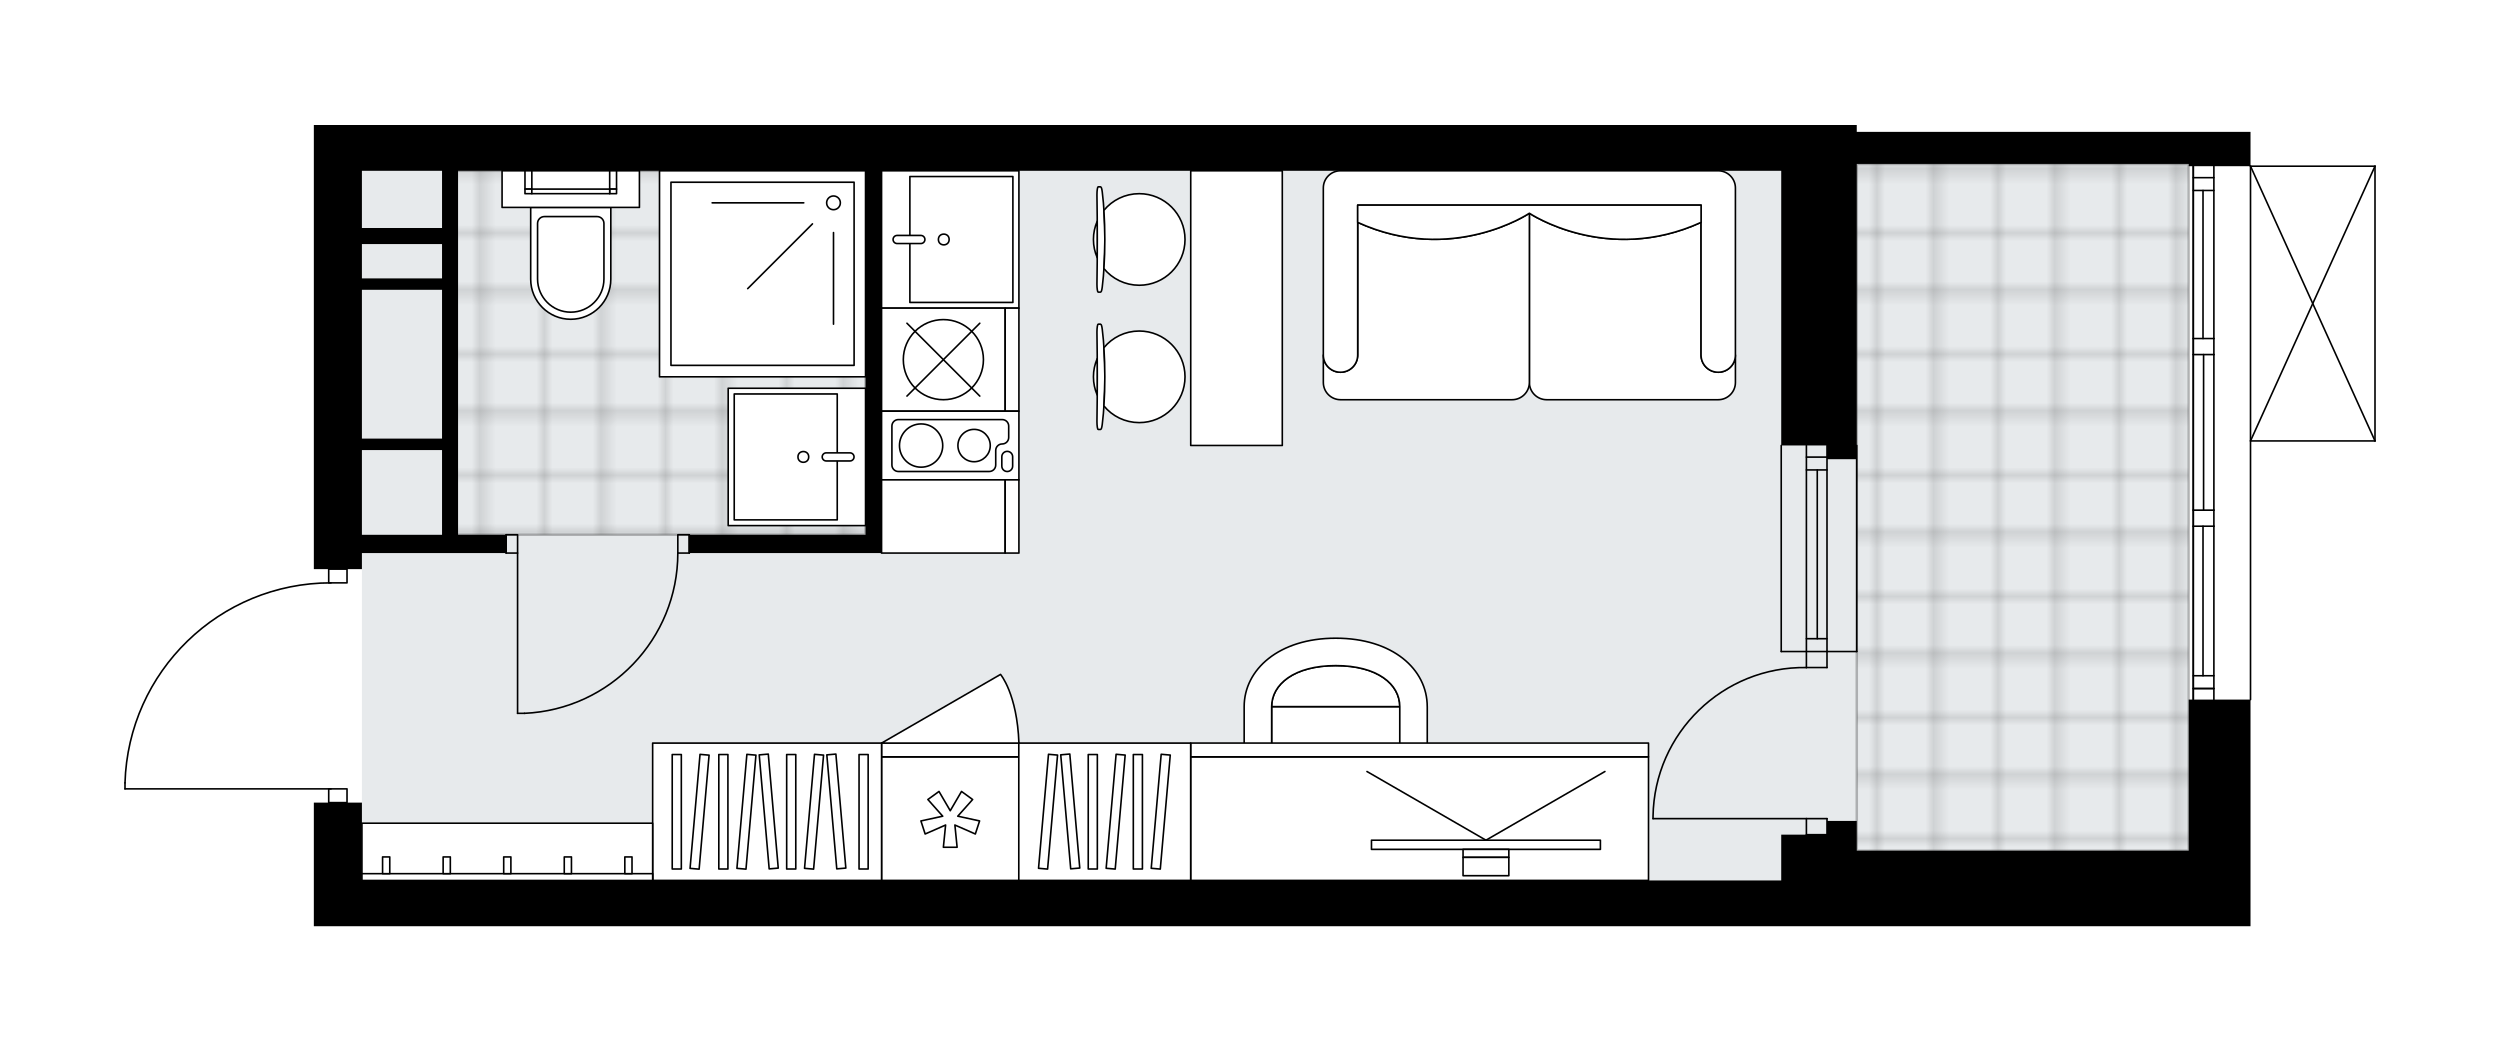 <svg xmlns="http://www.w3.org/2000/svg" xmlns:xlink="http://www.w3.org/1999/xlink" height="840.98px" id="Layer_1" style="enable-background:new 0 0 2000 840.98;" version="1.1" viewBox="0 0 2000 840.98" width="2000px" x="0px" y="0px" xml:space="preserve">
<style type="text/css">
	.st0{fill:none;}
	.st1{opacity:0.25;fill:none;stroke:#000000;stroke-width:0.4;stroke-miterlimit:10;}
	.st2{fill:#FFFFFF;}
	.st3{fill:#E7EAEC;}
	
		.st4{fill:url(#SVGID_1_);stroke:#000000;stroke-width:2;stroke-linecap:round;stroke-linejoin:round;stroke-miterlimit:10;stroke-opacity:0.25;}
	
		.st5{fill:url(#SVGID_00000136413996635728069810000002225956799299896988_);stroke:#000000;stroke-width:2;stroke-linecap:round;stroke-linejoin:round;stroke-miterlimit:10;stroke-opacity:0.25;}
	.st6{fill:none;stroke:#000000;stroke-width:1.3;stroke-linecap:round;stroke-linejoin:round;stroke-miterlimit:10;}
	.st7{fill:#FFFFFF;stroke:#000000;stroke-width:1.3;stroke-linecap:round;stroke-linejoin:round;stroke-miterlimit:10;}
	.st8{fill:none;stroke:#000000;stroke-width:1.3;stroke-linecap:round;stroke-linejoin:round;}
	.st9{fill:none;stroke:#000000;stroke-width:1.3;stroke-linecap:round;stroke-linejoin:round;stroke-dasharray:10.077,10.077;}
	.st10{fill:none;stroke:#000000;stroke-width:1.3;stroke-linecap:round;stroke-linejoin:round;stroke-dasharray:10.142,10.142;}
	.st11{font-family:'Arial-BoldMT';}
	.st12{font-size:95.987px;}
	.st13{font-size:81.22px;}
	.st14{font-family:'ArialMT';}
	.st15{font-size:40px;}
</style>
<pattern height="14.57" id="New_Pattern_Swatch_2" patternUnits="userSpaceOnUse" style="overflow:visible;" viewBox="7.49 -22.06 14.57 14.57" width="14.57" x="-2326.03" y="-1225.15">
	<g>
		<rect class="st0" height="14.57" width="14.57" x="7.49" y="-22.06" />
		<g>
			<rect class="st1" height="7.29" width="7.29" x="14.77" y="-7.49" />
		</g>
		<g>
			<rect class="st1" height="7.29" width="7.29" x="0.2" y="-7.49" />
		</g>
		<g>
			<rect class="st1" height="7.29" width="7.29" x="22.06" y="-14.77" />
		</g>
		<g>
			<rect class="st1" height="7.29" width="7.29" x="7.49" y="-14.77" />
			<rect class="st1" height="7.29" width="7.29" x="14.77" y="-22.06" />
		</g>
		<g>
			<rect class="st1" height="7.29" width="7.29" x="0.2" y="-22.06" />
		</g>
		<g>
			<rect class="st1" height="7.29" width="7.29" x="22.06" y="-29.35" />
		</g>
		<g>
			<rect class="st1" height="7.29" width="7.29" x="7.49" y="-29.35" />
		</g>
	</g>
</pattern>
<path class="st2" d="M1718,740.98H289.53h-38.46v-98.89h11.25  v-10.34H100c-0.36,0-0.65-0.29-0.65-0.65v-4.8c0,0,0-0.01,0-0.01c0,0,0-0.01,0-0.01c1.28-43.28,19.09-83.72,50.16-113.88  c30.47-29.58,70.44-46.11,112.81-46.74v-10.37h-11.25V100h38.46h1195.88v5.49h265.55h49.45v26.82H1900c0,0,0,0,0.01,0  c0.04,0,0.09,0.02,0.13,0.03c0.04,0.01,0.09,0.01,0.12,0.03c0,0,0,0,0.01,0c0.02,0.01,0.04,0.03,0.06,0.04  c0.05,0.03,0.1,0.06,0.14,0.1c0.03,0.03,0.04,0.06,0.07,0.1c0.02,0.04,0.05,0.07,0.07,0.11c0.02,0.04,0.02,0.09,0.03,0.14  c0.01,0.03,0.02,0.06,0.02,0.1v219.76c0,0.04-0.01,0.07-0.02,0.1c-0.01,0.05-0.01,0.1-0.03,0.14c-0.02,0.04-0.04,0.07-0.07,0.11  c-0.02,0.03-0.04,0.07-0.07,0.1c-0.04,0.04-0.09,0.07-0.14,0.1c-0.02,0.01-0.04,0.03-0.06,0.04c0,0,0,0-0.01,0  c-0.08,0.04-0.17,0.06-0.26,0.06h-98.94v206.29c0,0.36-0.29,0.65-0.65,0.65v120.22v60.44h-45.78H1718z" id="background" />
<g id="floor">
	<rect class="st3" height="573.22" width="1461.43" x="289.53" y="131.14" />
	<pattern id="SVGID_1_" patternTransform="matrix(6.461 0 0 6.461 29371.324 31894.609)" xlink:href="#New_Pattern_Swatch_2">
	</pattern>
	<polygon class="st4" points="361.11,136.63 361.11,337.42 361.11,337.42 361.11,427.82 692.43,427.82 692.43,136.63  " />
	
		<pattern id="SVGID_00000156545174754287009490000012014601187416485760_" patternTransform="matrix(6.461 0 0 6.461 29371.324 31894.609)" xlink:href="#New_Pattern_Swatch_2">
	</pattern>
	
		<rect height="549.41" style="fill:url(#SVGID_00000156545174754287009490000012014601187416485760_);stroke:#000000;stroke-width:2;stroke-linecap:round;stroke-linejoin:round;stroke-miterlimit:10;stroke-opacity:0.25;" width="265.55" x="1485.42" y="131.14" />
	<g id="LWPOLYLINE_00000144296740430791802310000010567268606405716142_">
		<rect class="st6" height="14.65" width="9.16" x="404.91" y="427.82" />
	</g>
	<g id="LWPOLYLINE_00000066512004341166220230000003677473535474388127_">
		<rect class="st6" height="14.65" width="9.16" x="542.26" y="427.82" />
	</g>
	<g id="LINE_00000000195502318304473530000004612205746513731990_">
		<line class="st6" x1="404.91" x2="404.91" y1="442.47" y2="427.82" />
	</g>
	<g id="LINE_00000146477023816517075300000012353556571957063856_">
		<line class="st6" x1="551.42" x2="551.42" y1="442.47" y2="427.82" />
	</g>
	<g id="LINE_00000152224081183000799750000008578362427289208766_">
		<line class="st6" x1="414.06" x2="414.06" y1="442.47" y2="570.66" />
	</g>
	<g id="ARC_00000085932973148446438100000003738087901968325043_">
		<path class="st6" d="M542.26,442.47c-0.05,68.67-54.1,125.14-122.7,128.2" />
	</g>
	<g id="LINE_00000139280420929701700140000001985276956206712208_">
		<line class="st6" x1="414.06" x2="419.56" y1="570.66" y2="570.66" />
	</g>
	<g id="LWPOLYLINE_00000106128505085433685180000012452673929863387573_">
		<rect class="st6" height="10.99" width="14.65" x="262.97" y="455.29" />
	</g>
	<g id="LWPOLYLINE_00000155827346419167538070000001353296970625536674_">
		<rect class="st6" height="10.99" width="14.65" x="262.97" y="631.1" />
	</g>
	<g id="LWPOLYLINE_00000107571767287974549100000014985228351852653454_">
		<path class="st6" d="M100,626.3c2.64-89.13,75.65-160.02,164.82-160.02" />
	</g>
	<g id="LINE_00000099637178283987980950000000304842403775060104_">
		<line class="st6" x1="264.82" x2="100" y1="631.1" y2="631.1" />
	</g>
	<g id="LINE_00000116936581846853787350000007206512703391767213_">
		<line class="st6" x1="100" x2="100" y1="631.1" y2="626.3" />
	</g>
	<g id="ARC_00000121975015120156513150000000242215343349145006_">
		<path class="st6" d="M1322.42,654.91c0-0.6,0-1.2,0.01-1.8c1-66.76,55.93-120.07,122.69-119.07" />
	</g>
	<g id="LINE_00000176727581228865949620000001730356850325776001_">
		<line class="st6" x1="1445.12" x2="1322.42" y1="654.91" y2="654.91" />
	</g>
	<g id="LINE_00000106111730612787747490000017946698775038669999_">
		<line class="st6" x1="1445.12" x2="1445.12" y1="521.22" y2="534.03" />
	</g>
	<g id="LINE_00000071528187664506988200000007865717664529147795_">
		<line class="st6" x1="1445.12" x2="1461.6" y1="534.03" y2="534.03" />
	</g>
	<g id="LINE_00000044889349326606028100000007885804936472854147_">
		<line class="st6" x1="1461.6" x2="1461.6" y1="534.03" y2="521.22" />
	</g>
	<g id="LINE_00000039833775397946390230000002704990033637663902_">
		<line class="st6" x1="1461.6" x2="1461.6" y1="667.73" y2="654.91" />
	</g>
	<g id="LINE_00000112631019770244206260000008227381721025374089_">
		<line class="st6" x1="1461.6" x2="1445.12" y1="654.91" y2="654.91" />
	</g>
	<g id="LINE_00000175300096360817884130000015682342778847134336_">
		<line class="st6" x1="1445.12" x2="1445.12" y1="654.91" y2="667.73" />
	</g>
	<g id="LINE_00000016794249838671439470000018271339644883266453_">
		<line class="st6" x1="1461.6" x2="1445.12" y1="667.73" y2="667.73" />
	</g>
	<g id="LINE_00000082343913725338357100000014376576698527927471_">
		<line class="st6" x1="1754.63" x2="1754.63" y1="559.67" y2="132.96" />
	</g>
	<g id="LINE_00000134971636326910102680000006563991159517253018_">
		<line class="st6" x1="1754.63" x2="1771.11" y1="550.84" y2="550.84" />
	</g>
	<g id="LINE_00000008133463089209461790000012923163863622447798_">
		<line class="st6" x1="1754.63" x2="1771.11" y1="142.12" y2="142.12" />
	</g>
	<g id="LINE_00000003079694849475529960000011622071034873459100_">
		<line class="st6" x1="1762.41" x2="1762.41" y1="420.96" y2="540.59" />
	</g>
	<g id="LINE_00000135678748520908889460000011741551336129674923_">
		<line class="st6" x1="1762.41" x2="1762.41" y1="152.38" y2="270.84" />
	</g>
	<g id="LINE_00000128483994048609666350000003162564442421744033_">
		<line class="st6" x1="1771.11" x2="1754.63" y1="152.38" y2="152.38" />
	</g>
	<g id="LINE_00000050652096571156676770000008302700576995044736_">
		<line class="st6" x1="1754.63" x2="1771.11" y1="550.84" y2="550.84" />
	</g>
	<g id="LINE_00000118384275195905038270000010804943465526873761_">
		<line class="st6" x1="1771.11" x2="1754.63" y1="540.59" y2="540.59" />
	</g>
	<g id="LINE_00000011715252624439206500000006865768582951056512_">
		<line class="st6" x1="1754.63" x2="1771.11" y1="408.14" y2="408.14" />
	</g>
	<g id="LINE_00000029726678240894347020000018221401956863913139_">
		<line class="st6" x1="1771.11" x2="1771.11" y1="408.14" y2="420.96" />
	</g>
	<g id="LINE_00000020394132613570270300000016159971555975519616_">
		<line class="st6" x1="1771.11" x2="1754.63" y1="420.96" y2="420.96" />
	</g>
	<g id="LINE_00000182508999717933292660000002146330136305811118_">
		<line class="st6" x1="1754.63" x2="1754.63" y1="420.96" y2="408.14" />
	</g>
	<g id="LINE_00000149378934497019142660000003968044103187277719_">
		<line class="st6" x1="1800.41" x2="1800.41" y1="132.96" y2="559.67" />
	</g>
	<g id="LINE_00000034787148295312495390000006166412051914184589_">
		<line class="st6" x1="1754.63" x2="1771.11" y1="270.84" y2="270.84" />
	</g>
	<g id="LINE_00000041257161852483326380000018108023329920758969_">
		<line class="st6" x1="1771.11" x2="1771.11" y1="270.84" y2="283.66" />
	</g>
	<g id="LINE_00000035490871854424877780000000550197864031774641_">
		<line class="st6" x1="1771.11" x2="1754.63" y1="283.66" y2="283.66" />
	</g>
	<g id="LINE_00000078722993604320086510000007959849271904736431_">
		<line class="st6" x1="1754.63" x2="1754.63" y1="283.66" y2="270.84" />
	</g>
	<g id="LINE_00000068664345990707736630000010553939550457567634_">
		<line class="st6" x1="1762.87" x2="1762.87" y1="283.66" y2="408.14" />
	</g>
	<g id="LWPOLYLINE_00000093178799340625222190000011143895054724560259_">
		<line class="st6" x1="1754.63" x2="1754.63" y1="270.84" y2="132.96" />
	</g>
	<g id="LWPOLYLINE_00000027582869594470963450000008861580357774422966_">
		<line class="st6" x1="1754.63" x2="1754.63" y1="283.66" y2="408.14" />
	</g>
	<g id="LWPOLYLINE_00000118375247482478523800000014641591319298860725_">
		<line class="st6" x1="1754.63" x2="1754.63" y1="420.96" y2="559.67" />
	</g>
	<g id="LWPOLYLINE_00000164491995390542421930000005609632596473278649_">
		<line class="st6" x1="1771.11" x2="1771.11" y1="270.84" y2="132.96" />
	</g>
	<g id="LWPOLYLINE_00000161619104022187685850000006918970359430410660_">
		<line class="st6" x1="1771.11" x2="1771.11" y1="283.66" y2="408.14" />
	</g>
	<g id="LWPOLYLINE_00000165943984832621247560000002212027393520758416_">
		<line class="st6" x1="1771.11" x2="1771.11" y1="420.96" y2="559.67" />
	</g>
	<g id="LINE_00000031207966519033411190000005854059669300127885_">
		<line class="st6" x1="1445.12" x2="1445.12" y1="521.22" y2="356.39" />
	</g>
	<g id="LINE_00000008149768620738081230000005824862233235058610_">
		<line class="st6" x1="1461.6" x2="1461.6" y1="521.22" y2="356.39" />
	</g>
	<g id="LINE_00000042014636918229227030000015606088172430692266_">
		<line class="st6" x1="1453.81" x2="1453.81" y1="510.96" y2="375.94" />
	</g>
	<g id="LINE_00000079465503337093770460000003392711616772502965_">
		<line class="st6" x1="1445.12" x2="1461.6" y1="365.68" y2="365.68" />
	</g>
	<g id="LINE_00000095316743350723139200000011299150663302508186_">
		<line class="st6" x1="1445.12" x2="1461.6" y1="510.96" y2="510.96" />
	</g>
	<g id="LINE_00000044156707993274098140000015123399077782868645_">
		<line class="st6" x1="1424.98" x2="1424.98" y1="521.22" y2="356.39" />
	</g>
	<g id="LINE_00000182521047236167828260000002200055007114959504_">
		<line class="st6" x1="1485.41" x2="1485.41" y1="356.39" y2="521.22" />
	</g>
	<g id="LINE_00000000924078576594598820000002683869884283013782_">
		<line class="st6" x1="1445.11" x2="1461.59" y1="375.94" y2="375.94" />
	</g>
	<g id="LINE_00000042715373364596097500000004210467679252065971_">
		<line class="st6" x1="1424.98" x2="1485.41" y1="521.22" y2="521.22" />
	</g>
	<g id="LINE_00000168838120280755343580000014024971985075317166_">
		<line class="st6" x1="1900" x2="1900" y1="132.96" y2="352.73" />
	</g>
	<g id="LINE_00000084505264495139183690000017569852625188369556_">
		<line class="st6" x1="1900" x2="1800.41" y1="352.73" y2="352.73" />
	</g>
	<g id="LINE_00000047056597334209793710000015601604609327302785_">
		<line class="st6" x1="1800.41" x2="1900" y1="132.96" y2="132.96" />
	</g>
	<g id="LWPOLYLINE_00000123415671253669904100000010451435434707226266_">
		<line class="st6" x1="1800.41" x2="1900" y1="352.73" y2="132.96" />
	</g>
	<g id="LWPOLYLINE_00000012437278768138218020000007402772349229530805_">
		<line class="st6" x1="1800.41" x2="1900" y1="132.96" y2="352.73" />
	</g>
	<path d="M1750.96,105.49h-265.55V100H289.53h-38.46v355.29h38.46v-12.82h115.38v-14.65h-38.46V272.15v-76.92h0v-58.6h325.98v291.19   H551.41v14.65h153.84v-14.65V136.63h719.73v219.76h36.63v10.99h23.81V136.63v-5.49h265.55v1.83h49.45v-27.47H1750.96z    M289.53,136.63h64.1v45.78h-64.1V136.63z M289.53,195.23h64.1h0v27.47h-64.1V195.23z M353.63,427.82h-64.1v-67.76h64.1V427.82z    M353.63,350.9h-64.1V231.86h64.1l0,0v40.29V350.9z" />
	<polygon points="1750.96,680.54 1718,680.54 1485.41,680.54 1485.41,667.72 1485.41,656.74 1461.61,656.74 1461.61,667.72    1424.98,667.72 1424.98,680.54 1424.98,704.35 289.53,704.35 289.53,642.09 251.07,642.09 251.07,740.98 289.53,740.98    1718,740.98 1754.63,740.98 1800.41,740.98 1800.41,680.54 1800.41,559.67 1750.96,559.67  " />
</g>
<g id="mebel">
	<g>
		<g>
			<path class="st7" d="M456.6,255.42L456.6,255.42c-17.7,0-32.05-14.35-32.05-32.05v-57.45h64.1v57.45     C488.65,241.08,474.31,255.42,456.6,255.42z" />
			<rect class="st7" height="29.3" width="109.88" x="401.66" y="136.63" />
			<path class="st7" d="M456.6,249.74L456.6,249.74c-14.67,0-26.55-11.89-26.55-26.55v-44.44c0-3.03,2.46-5.49,5.49-5.49h42.12     c3.03,0,5.49,2.46,5.49,5.49v44.44C483.16,237.85,471.27,249.74,456.6,249.74z" />
		</g>
		<g>
			<rect class="st7" height="14.65" width="5.49" x="419.98" y="136.63" />
			<rect class="st7" height="3.66" width="5.49" x="419.98" y="151.28" />
			<rect class="st7" height="14.65" width="5.49" x="487.74" y="136.63" />
			<rect class="st7" height="3.66" width="5.49" x="487.74" y="151.28" />
			
				<rect class="st7" height="3.66" transform="matrix(-1 -1.793966e-10 1.793966e-10 -1 913.21 306.22)" width="62.27" x="425.47" y="151.28" />
		</g>
	</g>
	<g>
		<rect class="st7" height="164.82" width="164.82" x="527.61" y="136.63" />
		<rect class="st7" height="146.51" width="146.51" x="536.77" y="145.78" />
		<circle class="st7" cx="666.8" cy="162.27" r="5.49" />
		<line class="st7" x1="642.99" x2="569.73" y1="162.27" y2="162.27" />
		<line class="st7" x1="649.96" x2="598.16" y1="179.1" y2="230.9" />
		<line class="st7" x1="666.8" x2="666.8" y1="186.07" y2="259.33" />
	</g>
	<g>
		
			<rect class="st7" height="109.88" transform="matrix(-1.836970e-16 1 -1 -1.836970e-16 1003.044 -271.947)" width="109.89" x="582.55" y="310.61" />
		
			<rect class="st7" height="82.41" transform="matrix(-1.836970e-16 1 -1 -1.836970e-16 994.112 -263.052)" width="100.73" x="578.22" y="324.32" />
		<path class="st7" d="M657.76,365.53L657.76,365.53c0-1.79,1.45-3.24,3.24-3.24h18.99c1.79,0,3.24,1.45,3.24,3.24v0    c0,1.79-1.45,3.24-3.24,3.24h-18.99C659.21,368.77,657.76,367.32,657.76,365.53z" />
		<circle class="st7" cx="642.67" cy="365.53" r="4.3" />
	</g>
	<g>
		
			<rect class="st7" height="98.89" transform="matrix(-1 -1.224647e-16 1.224647e-16 -1 1520.395 1309.811)" width="109.88" x="705.26" y="605.46" />
		
			<rect class="st7" height="10.99" transform="matrix(-1 -1.224647e-16 1.224647e-16 -1 1520.395 1199.929)" width="109.88" x="705.26" y="594.47" />
		<polygon class="st7" points="763.91,660.02 765.69,677.8 754.7,677.8 756.48,660.02 740.12,667.2 736.73,656.75 754.18,652.95     742.3,639.61 751.19,633.16 760.2,648.58 769.21,633.16 778.1,639.61 766.21,652.95 783.67,656.75 780.27,667.2   " />
		<path class="st7" d="M705.26,594.47l95.16-54.94c0,0,13.26,15.46,14.72,54.94H705.26z" />
	</g>
	<g>
		
			<rect class="st7" height="183.14" transform="matrix(4.567173e-11 1 -1 4.567173e-11 1263.099 35.724)" width="109.88" x="558.75" y="557.84" />
		<g>
			
				<rect class="st7" height="7.28" transform="matrix(1.342062e-10 1 -1 1.342062e-10 1190.828 107.994)" width="91.57" x="495.63" y="645.77" />
			
				<rect class="st7" height="7.28" transform="matrix(1.346432e-10 1 -1 1.346432e-10 1228.1 70.722)" width="91.57" x="532.9" y="645.77" />
			
				<rect class="st7" height="7.28" transform="matrix(-0.087 0.996 -0.996 -0.087 1255.145 148.694)" width="91.57" x="513.66" y="645.77" />
			
				<rect class="st7" height="7.28" transform="matrix(1.350012e-10 1 -1 1.350012e-10 1282.391 16.431)" width="91.57" x="587.2" y="645.77" />
			
				<rect class="st7" height="7.28" transform="matrix(0.087 0.996 -0.996 0.087 1208.295 -19.8)" width="91.57" x="569.17" y="645.77" />
			
				<rect class="st7" height="7.28" transform="matrix(-0.087 0.996 -0.996 -0.087 1295.888 111.36)" width="91.57" x="551.14" y="645.77" />
			
				<rect class="st7" height="7.28" transform="matrix(0.087 0.996 -0.996 0.087 1257.667 -73.68)" width="91.57" x="623.25" y="645.77" />
			
				<rect class="st7" height="7.28" transform="matrix(-0.087 0.996 -0.996 -0.087 1354.688 57.48)" width="91.57" x="605.22" y="645.77" />
			
				<rect class="st7" height="7.28" transform="matrix(1.345438e-10 1 -1 1.345438e-10 1340.291 -41.468)" width="91.57" x="645.1" y="645.77" />
		</g>
	</g>
	<g>
		
			<rect class="st7" height="232.57" transform="matrix(-9.479457e-11 1 -1 -9.479457e-11 1087.296 275.625)" width="45.78" x="382.94" y="565.18" />
		
			<rect class="st7" height="232.57" transform="matrix(-9.403962e-11 1 -1 -9.403962e-11 1107.471 295.799)" width="5.44" x="403.12" y="585.35" />
		<rect class="st7" height="13.37" width="5.75" x="402.96" y="685.55" />
		<rect class="st7" height="13.37" width="5.75" x="451.41" y="685.55" />
		<rect class="st7" height="13.37" width="5.75" x="499.86" y="685.55" />
		<rect class="st7" height="13.37" width="5.75" x="354.51" y="685.55" />
		<rect class="st7" height="13.37" width="5.75" x="306.06" y="685.55" />
	</g>
	<g>
		
			<rect class="st7" height="109.88" transform="matrix(8.971674e-11 -1 1 8.971674e-11 568.619 951.764)" width="109.89" x="705.25" y="136.63" />
		
			<rect class="st7" height="82.41" transform="matrix(8.966256e-11 -1 1 8.966256e-11 577.514 960.696)" width="100.73" x="718.74" y="150.39" />
		<path class="st7" d="M739.93,191.59L739.93,191.59c0,1.79-1.45,3.24-3.24,3.24H717.7c-1.79,0-3.24-1.45-3.24-3.24l0,0    c0-1.79,1.45-3.24,3.24-3.24h18.99C738.48,188.35,739.93,189.8,739.93,191.59z" />
		<circle class="st7" cx="755.02" cy="191.59" r="4.3" />
	</g>
	<g>
		
			<rect class="st7" height="98.89" transform="matrix(4.462947e-11 -1 1 4.462947e-11 466.974 1042.42)" width="82.41" x="713.49" y="238.28" />
		
			<rect class="st7" height="10.99" transform="matrix(4.462947e-11 -1 1 4.462947e-11 521.915 1097.362)" width="82.41" x="768.43" y="282.23" />
		<circle class="st7" cx="754.7" cy="287.72" r="32.05" />
		<line class="st7" x1="725.56" x2="783.83" y1="258.59" y2="316.86" />
		<line class="st7" x1="783.83" x2="725.56" y1="258.59" y2="316.86" />
	</g>
	<g>
		
			<rect class="st7" height="109.88" transform="matrix(4.496054e-11 -1 1 4.496054e-11 403.792 1116.591)" width="54.94" x="732.72" y="301.46" />
		<path class="st7" d="M718.72,377.2h72.67c2.87,0,5.19-2.32,5.19-5.19v-11.65c0-2.87,2.32-5.19,5.19-5.19l0,0    c2.87,0,5.19-2.32,5.19-5.19v-9.12c0-2.87-2.32-5.19-5.19-5.19h-83.05c-2.87,0-5.19,2.32-5.19,5.19v31.14    C713.53,374.88,715.85,377.2,718.72,377.2z" />
		<path class="st7" d="M810.12,365.42v7.46c0,2.39-1.94,4.33-4.33,4.33l0,0c-2.39,0-4.33-1.94-4.33-4.33v-7.46    c0-2.39,1.94-4.33,4.33-4.33l0,0C808.18,361.09,810.12,363.03,810.12,365.42z" />
		<circle class="st7" cx="779.27" cy="356.44" r="12.94" />
		<circle class="st7" cx="736.88" cy="356.44" r="17.3" />
	</g>
	<g>
		
			<rect class="st7" height="98.89" transform="matrix(2.570453e-09 -1 1 2.570453e-09 341.529 1167.866)" width="58.6" x="725.4" y="363.72" />
		
			<rect class="st7" height="10.99" transform="matrix(2.570453e-09 -1 1 2.570453e-09 396.47 1222.807)" width="58.6" x="780.34" y="407.67" />
	</g>
	<g>
		<g>
			<g>
				<path class="st7" d="M1106.12,656.98H1031c-7.56,0-13.69-6.13-13.69-13.69v-77.97h102.51v77.97      C1119.82,650.85,1113.69,656.98,1106.12,656.98z" />
				<path class="st7" d="M1017.3,565.31c0-17.79,17.9-32.82,51.28-32.82c33.38,0,51.24,14.84,51.24,32.82H1017.3z" />
				<path class="st7" d="M1141.79,565.31c0-29.99-27.7-54.75-73.21-54.75c-45.51,0-73.25,25.08-73.25,54.75v77.93h21.98v-77.93      c0-17.79,17.9-32.82,51.28-32.82c33.38,0,51.24,14.84,51.24,32.82v77.93h21.98V565.31z" />
			</g>
		</g>
		<g>
			
				<rect class="st7" height="98.89" transform="matrix(-1 7.750990e-10 -7.750990e-10 -1 2271.336 1309.811)" width="366.27" x="952.53" y="605.46" />
			
				<rect class="st7" height="10.99" transform="matrix(-1 5.194737e-10 -5.194737e-10 -1 2271.336 1199.929)" width="366.27" x="952.53" y="594.47" />
		</g>
		<g>
			<g>
				<g id="LINE_00000168092900494744923200000004008655333427783339_">
					<line class="st7" x1="1188.76" x2="1283.92" y1="672.16" y2="617.22" />
				</g>
				<g id="LINE_00000039815745749460220580000009453215964553543825_">
					<line class="st7" x1="1188.76" x2="1093.59" y1="672.16" y2="617.22" />
				</g>
			</g>
			
				<rect class="st7" height="183.14" transform="matrix(4.000265e-10 1 -1 4.000265e-10 1864.583 -512.927)" width="7.33" x="1185.09" y="584.26" />
			
				<rect class="st7" height="36.63" transform="matrix(-4.041069e-10 -1 1 -4.041069e-10 506.06 1871.45)" width="6.41" x="1185.55" y="664.38" />
			
				<rect class="st7" height="36.63" transform="matrix(4.053653e-10 1 -1 4.053653e-10 1881.981 -495.529)" width="14.65" x="1181.43" y="674.91" />
		</g>
	</g>
	<g>
		
			<rect class="st7" height="137.5" transform="matrix(3.439897e-11 1 -1 3.439897e-11 1533.192 -234.369)" width="109.88" x="828.84" y="580.66" />
		<g>
			
				<rect class="st7" height="7.28" transform="matrix(1.352001e-10 1 -1 1.352001e-10 1523.646 -224.823)" width="91.57" x="828.45" y="645.77" />
			
				<rect class="st7" height="7.28" transform="matrix(1.352001e-10 1 -1 1.352001e-10 1559.703 -260.88)" width="91.57" x="864.51" y="645.77" />
			
				<rect class="st7" height="7.28" transform="matrix(0.087 0.996 -0.996 0.087 1428.523 -260.136)" width="91.57" x="810.42" y="645.77" />
			
				<rect class="st7" height="7.28" transform="matrix(-0.087 0.996 -0.996 -0.087 1558.169 -128.976)" width="91.57" x="792.39" y="645.77" />
			
				<rect class="st7" height="7.28" transform="matrix(-0.087 0.996 -0.996 -0.087 1616.969 -182.856)" width="91.57" x="846.48" y="645.77" />
			
				<rect class="st7" height="7.28" transform="matrix(-0.087 0.996 -0.996 -0.087 1656.169 -218.776)" width="91.57" x="882.54" y="645.77" />
		</g>
	</g>
	<g>
		<g>
			<g id="LINE_00000005259426056967246800000017121647417019160200_">
				<path class="st7" d="M881.8,229.65c2.78-22.17,2.78-53.99,0-76.15c-0.32-2.56-0.8-4.04-1.31-4.04h-0.13h-1.81      c-0.55,0-0.99,2.87-0.99,6.41c0.38,23.75,0.38,47.68,0,71.42c0,3.54,0.44,6.41,0.99,6.41h1.81h0.13      C881,233.69,881.48,232.21,881.8,229.65z" />
			</g>
			<g>
				<path class="st7" d="M877.74,206.06c-1.92-4.45-2.99-9.34-2.99-14.5c0-5.15,1.07-10.05,2.99-14.5      C877.8,186.74,877.8,196.39,877.74,206.06z" />
				<path class="st7" d="M883.14,214.9c0.97-14.93,0.97-31.72,0-46.66c6.72-8.12,16.87-13.3,28.24-13.3      c20.23,0,36.63,16.4,36.63,36.63c0,20.23-16.4,36.63-36.63,36.63C900.01,228.2,889.85,223.02,883.14,214.9z" />
			</g>
		</g>
		<g>
			<g id="LINE_00000132782672950716202570000011228904106499105441_">
				<path class="st7" d="M881.8,339.53c2.78-22.17,2.78-53.99,0-76.15c-0.32-2.56-0.8-4.04-1.31-4.04h-0.13h-1.81      c-0.55,0-0.99,2.87-0.99,6.41c0.38,23.75,0.38,47.68,0,71.42c0,3.54,0.44,6.41,0.99,6.41h1.81h0.13      C881,343.57,881.48,342.09,881.8,339.53z" />
			</g>
			<g>
				<path class="st7" d="M877.74,315.95c-1.92-4.45-2.99-9.34-2.99-14.5c0-5.15,1.07-10.05,2.99-14.5      C877.8,296.63,877.8,306.28,877.74,315.95z" />
				<path class="st7" d="M883.14,324.78c0.97-14.93,0.97-31.72,0-46.66c6.72-8.12,16.87-13.3,28.24-13.3      c20.23,0,36.63,16.4,36.63,36.63c0,20.23-16.4,36.63-36.63,36.63C900.01,338.08,889.85,332.9,883.14,324.78z" />
			</g>
		</g>
		
			<rect class="st7" height="73.25" transform="matrix(-4.487007e-11 1 -1 -4.487007e-11 1235.714 -742.695)" width="219.76" x="879.32" y="209.88" />
	</g>
	<g>
		<path class="st7" d="M1360.86,284.05L1360.86,284.05c0,7.59,6.15,13.74,13.74,13.74l0,0c7.59,0,13.74-6.15,13.74-13.74v0v21.93    c0,7.61-6.17,13.79-13.79,13.79h-137.24c-7.59,0-13.8-6.21-13.8-13.8l0-135.37c0,0,61.94,41.67,137.35,7.3V284.05z" />
		<path class="st7" d="M1086.15,284.05L1086.15,284.05c0,7.59-6.15,13.74-13.74,13.74l0,0c-7.59,0-13.74-6.15-13.74-13.74v0v21.93    c0,7.61,6.17,13.79,13.79,13.79h137.24c7.59,0,13.8-6.21,13.8-13.8l0-135.37c0,0-61.94,41.67-137.35,7.3V284.05z" />
		<path class="st7" d="M1388.33,150.36v133.69c0,7.59-6.15,13.74-13.74,13.74l0,0c-7.59,0-13.74-6.15-13.74-13.74V164.1h-274.71    v119.95c0,7.59-6.15,13.74-13.74,13.74l0,0c-7.59,0-13.74-6.15-13.74-13.74V150.36c0-7.59,6.15-13.74,13.74-13.74h302.18    C1382.15,136.63,1388.33,142.81,1388.33,150.36z" />
		<path class="st7" d="M1086.15,177.89c75.41,34.37,137.35-7.3,137.35-7.3h0.01c0,0,61.94,41.67,137.35,7.3V164.1h-274.71    L1086.15,177.89z" />
	</g>
</g>
</svg>